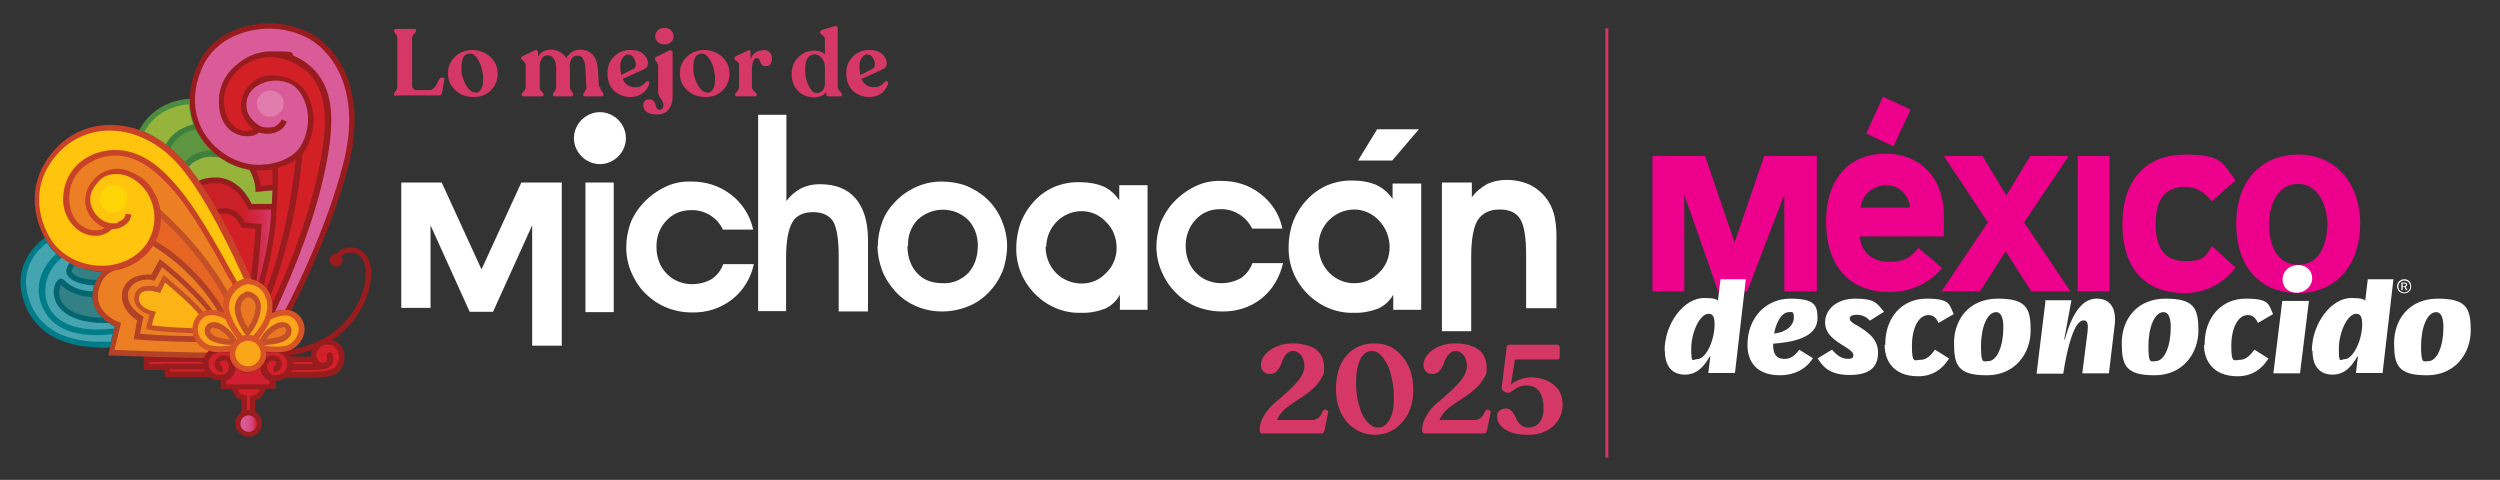 <?xml version="1.0" encoding="UTF-8"?>
<svg id="Capa_1" xmlns="http://www.w3.org/2000/svg" xmlns:xlink="http://www.w3.org/1999/xlink" version="1.1" viewBox="0 0 760.1 145.9">
  <rect x="0" y="0" width="760.1" height="145.9" fill="#333333" stroke="none"/>
  <!-- Generator: Adobe Illustrator 29.7.1, SVG Export Plug-In . SVG Version: 2.1.1 Build 8)  -->
  <defs>
    <style>
      .st0 {
        fill: #338085;
      }

      .st1 {
        fill: #4b8c40;
      }

      .st2 {
        fill: #981b1e;
      }

      .st3 {
        fill: #d2202b;
      }

      .st4 {
        fill: #03656f;
      }

      .st5 {
        fill: #d11f32;
      }

      .st6 {
        fill: #007b88;
      }

      .st7 {
        fill: #d32027;
      }

      .st8 {
        fill: #ec008c;
      }

      .st9 {
        fill: #c45027;
      }

      .st10 {
        fill: #ea7823;
      }

      .st11 {
        fill: #5e9541;
      }

      .st12 {
        fill: #3e7f3c;
      }

      .st13 {
        fill: #b24125;
      }

      .st14, .st15 {
        fill: #fff;
      }

      .st16 {
        fill: #44a4b0;
      }

      .st17 {
        fill: #d22029;
      }

      .st18 {
        fill: url(#Degradado_sin_nombre);
      }

      .st19 {
        fill: #ec7f23;
      }

      .st20 {
        fill: #d53866;
      }

      .st21 {
        fill: #96b33c;
      }

      .st22 {
        fill: url(#Degradado_sin_nombre_5);
      }

      .st23 {
        fill: url(#Degradado_sin_nombre_4);
      }

      .st24 {
        fill: url(#Degradado_sin_nombre_3);
      }

      .st25 {
        fill: url(#Degradado_sin_nombre_2);
      }

      .st26 {
        fill: #d75427;
      }

      .st27 {
        fill: #e66524;
      }

      .st28 {
        fill: #c84227;
      }

      .st29 {
        fill: #f9a619;
      }

      .st30 {
        fill: #fbb315;
      }

      .st31 {
        fill: #faa819;
      }

      .st32 {
        fill: #fde700;
        opacity: .5;
      }

      .st32, .st15 {
        isolation: isolate;
      }

      .st15 {
        opacity: .2;
      }
    </style>
    <linearGradient id="Degradado_sin_nombre" data-name="Degradado sin nombre" x1="1544" y1="1469.6" x2="1544.5" y2="1469.6" gradientTransform="translate(-21645 -19021.1) scale(14.1 13)" gradientUnits="userSpaceOnUse">
      <stop offset="0" stop-color="#ca2027"/>
      <stop offset="0" stop-color="#ca2027"/>
      <stop offset="0" stop-color="#ce2031"/>
      <stop offset=".2" stop-color="#d12d50"/>
      <stop offset=".3" stop-color="#d43d6b"/>
      <stop offset=".4" stop-color="#d64b80"/>
      <stop offset=".6" stop-color="#d8548d"/>
      <stop offset=".7" stop-color="#d85995"/>
      <stop offset="1" stop-color="#d95c98"/>
    </linearGradient>
    <linearGradient id="Degradado_sin_nombre_2" data-name="Degradado sin nombre 2" x1="1523.2" y1="1456.7" x2="1523.7" y2="1456.7" gradientTransform="translate(-18205.9 -17351.5) scale(12)" gradientUnits="userSpaceOnUse">
      <stop offset="0" stop-color="#d95c98"/>
      <stop offset=".3" stop-color="#d85995"/>
      <stop offset=".4" stop-color="#d8548d"/>
      <stop offset=".6" stop-color="#d64b80"/>
      <stop offset=".7" stop-color="#d43e6b"/>
      <stop offset=".8" stop-color="#d12d50"/>
      <stop offset=".9" stop-color="#ce2031"/>
      <stop offset="1" stop-color="#ca2027"/>
      <stop offset="1" stop-color="#ca2027"/>
    </linearGradient>
    <linearGradient id="Degradado_sin_nombre_3" data-name="Degradado sin nombre 3" x1="1646.9" y1="1563.4" x2="1647.4" y2="1563.3" gradientTransform="translate(-146087.1 -253351.2) scale(88.7 162.1)" gradientUnits="userSpaceOnUse">
      <stop offset="0" stop-color="#ca2027"/>
      <stop offset="0" stop-color="#ca2027"/>
      <stop offset="0" stop-color="#ce2031"/>
      <stop offset=".2" stop-color="#d12d50"/>
      <stop offset=".3" stop-color="#d43d6b"/>
      <stop offset=".4" stop-color="#d64b80"/>
      <stop offset=".6" stop-color="#d8548d"/>
      <stop offset=".7" stop-color="#d85995"/>
      <stop offset="1" stop-color="#d95c98"/>
    </linearGradient>
    <linearGradient id="Degradado_sin_nombre_4" data-name="Degradado sin nombre 4" x1="1625.7" y1="1548.9" x2="1626.3" y2="1548.9" gradientTransform="translate(-68692.3 -90599.4) scale(42.3 58.5)" gradientUnits="userSpaceOnUse">
      <stop offset="0" stop-color="#ca2027"/>
      <stop offset="0" stop-color="#ca2027"/>
      <stop offset="0" stop-color="#ce2031"/>
      <stop offset=".2" stop-color="#d12d50"/>
      <stop offset=".3" stop-color="#d43d6b"/>
      <stop offset=".4" stop-color="#d64b80"/>
      <stop offset=".6" stop-color="#d8548d"/>
      <stop offset=".7" stop-color="#d85995"/>
      <stop offset="1" stop-color="#d95c98"/>
    </linearGradient>
    <linearGradient id="Degradado_sin_nombre_5" data-name="Degradado sin nombre 5" x1="1652.2" y1="1556.8" x2="1652.1" y2="1556.1" gradientTransform="translate(-194138 -136538.4) scale(117.5 87.8)" gradientUnits="userSpaceOnUse">
      <stop offset="0" stop-color="#db4426"/>
      <stop offset="0" stop-color="#dc4726"/>
      <stop offset=".2" stop-color="#e87324"/>
      <stop offset=".5" stop-color="#f19520"/>
      <stop offset=".7" stop-color="#f6ae1a"/>
      <stop offset=".8" stop-color="#fabc13"/>
      <stop offset="1" stop-color="#ffc40d"/>
    </linearGradient>
  </defs>
  <g id="Capa_11" data-name="Capa_1">
    <rect class="st20" x="488.1" y="8.6" width=".9" height="130.5"/>
    <g>
      <g>
        <path class="st8" d="M542.5,88.6v-29.4l-11.3,29.4h-8.8l-10.3-29.4v29.4h-9.7v-41.2h16l9,26.3,9-26.3h16v41.2h-9.9,0Z"/>
        <path class="st8" d="M565.5,72.2c.5,4.5,3.7,7.4,8.8,7.4s6.6-1.5,9-4.2l7.2,6.1c-4.3,5-9.9,7.3-16.1,7.3-12,0-19.2-7.9-19.2-21.4s7.5-20.7,18-20.7,17.8,7.3,17.8,18.7v6.5h-25.6v.2h0ZM573.4,56.3c-3.9,0-7.2,2.9-7.7,6.8h15.1c-.5-3.2-2.7-6.8-7.5-6.8,0,0,0,0,0,0ZM575.7,44.5l-8.3-3.9,5.1-11.2,8.4,3.9-5.2,11.2h0Z"/>
        <path class="st8" d="M617.6,88.6l-7.8-12.2-7.8,12.2h-11.7l14.1-21-13.4-20.2h11.7l7.3,12,7.3-12h11.7l-13.6,20.2,14.1,21h-11.9Z"/>
        <path class="st8" d="M631.7,88.6v-41.2h9.7v41.2h-9.7Z"/>
        <path class="st8" d="M672.5,61.2c-2.5-3-5-4.4-8.1-4.4-6.1,0-9,3.8-9,11.3s2.9,11.3,9,11.3,6.4-1.9,8.1-4.6l7.2,6.5c-3.6,4.8-9,7.8-15.4,7.8-12.2,0-19-7.5-19-21s7.3-21.1,19-21.1,11.3,2.7,15.4,7.8l-7.2,6.4h0Z"/>
        <path class="st8" d="M698.8,89.1c-11.7,0-18.9-8-18.9-21.1s7.7-21,18.9-21,18.8,8.6,18.8,21-7.2,21.1-18.8,21.1ZM698.8,55.9c-6.2,0-8.9,6.1-8.9,12.3s2.3,12.3,8.9,12.3,8.8-6.7,8.8-12.3-2.7-12.2-8.8-12.3Z"/>
      </g>
      <g>
        <g>
          <path class="st14" d="M506.1,106.6c0-8.1,5.8-16,12-16s3.9,1.7,4,2.7l1-8.4h7.7l-3.3,28.5h-8.1l.6-5h-.2c-1.6,2.9-3.8,5.5-7.5,5.5s-6.1-2.3-6.1-7.2h0ZM521.3,98.6c0-2.2-.5-3.2-1.8-3.2-2.7,0-5.3,5.7-5.3,10.6s.5,3.2,1.8,3.2c2.7,0,5.3-5.7,5.3-10.6Z"/>
          <path class="st14" d="M547,106.3l4.2,2.6c-2.1,3.4-5.8,5.2-10,5.2-7,0-9.9-4-9.9-9.2,0-8.5,5.8-14.1,13-14.1s8.3,1.8,8.3,5.9c0,6.5-8.9,7.4-13.5,7.8v.4c0,2.7,1,4.2,3.2,4.2,2.1.2,3.6-1.2,4.7-2.7h0,0ZM539.4,101.4c4-.4,6-2.7,6-4.8s-.5-1.7-1.5-1.7c-2,0-3.8,2.7-4.5,6.5h0Z"/>
          <path class="st14" d="M552.6,109l4.4-2.7c1.6,2,3.3,2.8,4.8,2.8s1.7-.4,1.7-1.2-1.3-1.8-2.9-2.7c-2.5-1.6-5.7-3.5-5.7-7.2s3.3-7.2,9.1-7.2,6.6,1.2,8.8,4l-4.3,2.7c-1.2-1.4-2.7-1.8-4-1.8s-2.1.4-2.1,1.2,1.1,1.5,2.5,2.2c2.5,1.6,6.1,3.7,6.1,8.1s-2.5,6.8-8.6,6.8-8.1-2.4-9.8-5.1h0Z"/>
          <path class="st14" d="M573.2,104.6c0-8.1,5.1-13.8,12.5-13.8s6.9,1.8,8.3,4.7l-4.6,2.7c-.7-1.5-1.5-2.4-3.1-2.4-2.9,0-5,3.8-5,9.4s.9,4.2,2.7,4.2,3.3-1.6,4.3-3.1l4.3,2.7c-2,3.2-5,5.4-9.4,5.4-7.9,0-10.2-5.2-10.2-9.5h.2c0,0,0-.1,0-.1Z"/>
          <path class="st14" d="M594.1,104.3c0-7.2,4.6-13.5,13.3-13.5s10,2.9,10,9.7-4.6,13.6-13.3,13.6-10-2.9-10-9.8ZM609.1,99.5c0-3.1-.8-4.6-2.2-4.6-2.7,0-4.6,4.6-4.6,10.3s.8,4.6,2.2,4.6c2.7,0,4.6-4.6,4.6-10.3Z"/>
          <path class="st14" d="M621.7,91.3h8.1l-2.2,11.9h.2c2.9-10.6,6.8-12.4,9.7-12.4,4.4,0,6.1,3.3,5.4,8.4l-1.7,14.3h-8.1l1.6-12.6c.2-1.9.2-3.5-1.2-3.5-2.8,0-4.9,7.9-6.2,16.2h-8.1l2.7-22h0c0,0,0-.1,0-.1Z"/>
          <path class="st14" d="M645.1,104.3c0-7.2,4.6-13.5,13.3-13.5s10,2.9,10,9.7-4.6,13.6-13.3,13.6-10-2.9-10-9.8ZM660,99.5c0-3.1-.8-4.6-2.2-4.6-2.7,0-4.6,4.6-4.6,10.3s.8,4.6,2.2,4.6c2.7,0,4.6-4.6,4.6-10.3Z"/>
          <path class="st14" d="M670.3,104.6c0-8.1,5.1-13.8,12.5-13.8s6.9,1.8,8.3,4.7l-4.6,2.7c-.7-1.5-1.5-2.4-3.1-2.4-2.9,0-5,3.8-5,9.4s.9,4.2,2.7,4.2,3.3-1.6,4.3-3.1l4.3,2.7c-2,3.2-5,5.4-9.4,5.4-7.8,0-10.2-5.2-10.2-9.5h.2c0,0,0-.1,0-.1Z"/>
          <path class="st14" d="M699.3,113.5h-8.1l2.7-22h8.1l-2.7,22ZM694,85c0-2.7,2.2-4.4,4.7-4.4s4.3,1.6,4.3,4-2.2,4.4-4.7,4.4-4.3-1.6-4.3-4Z"/>
          <path class="st14" d="M702.9,106.6c0-8.1,5.8-16,12-16s3.9,1.7,4,2.7l1-8.4h7.8l-3.3,28.5h-8.1l.6-5h-.2c-1.6,2.9-3.8,5.5-7.5,5.5s-6.1-2.3-6.1-7.2h-.1ZM718.2,98.6c0-2.2-.5-3.2-1.8-3.2-2.7,0-5.3,5.7-5.3,10.6s.5,3.2,1.8,3.2c2.5,0,5.3-5.7,5.3-10.6Z"/>
          <path class="st14" d="M727.9,104.3c0-7.2,4.6-13.5,13.3-13.5s10,2.9,10,9.7-4.6,13.6-13.3,13.6-10-2.9-10-9.8ZM742.9,99.5c0-3.1-.8-4.6-2.2-4.6-2.7,0-4.6,4.6-4.6,10.3s.8,4.6,2.2,4.6c2.7,0,4.6-4.6,4.6-10.3Z"/>
        </g>
        <path class="st14" d="M733.1,87.1c0,1.2-.9,2.1-2.1,2.1s-2.2-.9-2.2-2.1.9-2.2,2.2-2.2,2.1.9,2.1,2.2ZM729.2,87.1c0,1,.8,1.8,1.8,1.8s1.8-.8,1.8-1.8-.8-1.8-1.8-1.8-1.8.8-1.8,1.8ZM731.9,86.5c0,.4-.3.6-.5.7l.6,1h-.5l-.5-1h-.5v1h-.4v-2.3h.9c.5,0,.9.2.9.7h0ZM730.5,86.1v.9h.5c.2,0,.5-.2.5-.4s-.2-.4-.5-.4h-.5Z"/>
      </g>
    </g>
    <g>
      <path class="st20" d="M120.4,29.2c-.4,0-.6-.2-.6-.5h0c0-.3.2-.6.5-1s.5-.8.5-1.3v-14.8c0-.5-.2-.9-.5-1.3-.4-.4-.5-.7-.5-.9h0c0-.4.2-.6.6-.6h5.4c.5,0,.7.1.7.5h0c0,.3-.2.6-.6,1-.4.4-.6.8-.6,1.3v14.2c0,.5,0,.8.3,1.1.2.3.5.5.9.5h4.1c.5,0,.9-.2,1.3-.6.4-.4.7-.8.9-1.3s.5-.9.7-1.3.6-.6.8-.6h.3c.4,0,.6.2.5.6l-.7,4c-.1.5-.4.8-.9.8h-13.2Z"/>
      <path class="st20" d="M144,29.5c-2.3,0-4.1-.7-5.6-2.1s-2.2-3.1-2.2-5.1.7-3.7,2.2-5.1c1.4-1.3,3.2-2,5.2-2s4,.7,5.5,2.1c1.5,1.4,2.2,3.1,2.2,5.1s-.7,3.7-2.1,5.1-3.1,2-5.2,2h0ZM144.5,28.2c.8,0,1.4-.4,1.8-1.1.4-.7.6-1.7.6-3.1s-.2-2.2-.5-3.4-.8-2.1-1.4-3-1.3-1.3-2.1-1.3c-1.8,0-2.6,1.4-2.6,4.2s.2,2.1.5,3.3c.3,1.1.8,2.1,1.5,3,.7.9,1.4,1.3,2.2,1.3h0Z"/>
      <path class="st20" d="M182.5,26.5c0,.5.2.9.5,1.3.3.4.5.7.5.9h0c0,.4-.2.6-.6.6h-4.9c-.4,0-.7-.2-.7-.5h0c0-.3.2-.6.5-1s.5-.8.5-1.3l-.3-5.2c0-1.6-.3-2.7-.7-3.4-.4-.7-1-1-1.8-1s-1.2.3-1.6.8-.6,1.3-.7,2.1c0,.4.1.8.1,1.4v5.3c0,.5.2.9.5,1.3.3.4.5.7.5.9h0c0,.4-.2.6-.6.6h-4.9c-.4,0-.7-.2-.7-.5h0c0-.3.2-.6.5-1s.5-.8.5-1.3v-5.6c0-1.3-.2-2.3-.7-3-.5-.7-1.1-1.1-1.8-1.1s-1.4.3-1.8.9-.7,1.4-.7,2.3v6.5c0,.5.2.9.6,1.3.4.4.6.7.6.9h0c0,.4-.2.6-.7.6h-5.3c-.4,0-.7-.2-.7-.5h0c0-.3.2-.6.6-1s.6-.8.6-1.3v-6.7c0-.4-.1-.7-.3-.9-.2-.2-.5-.5-.7-.6-.2-.2-.4-.4-.4-.6h0c0-.3.2-.5.6-.7l3.6-1.7c.3-.1.6-.2.7,0,.2.1.3.3.3.6v1.3c.9-1.4,2.2-2.1,3.9-2.1s3.8.9,4.7,2.6c.4-.8,1-1.4,1.7-1.9.8-.5,1.6-.7,2.6-.7,1.4,0,2.7.5,3.6,1.4,1,1,1.5,2.5,1.7,4.7l.3,5.1h0Z"/>
      <path class="st20" d="M196.5,24.9c.2-.2.4-.3.6-.2.2,0,.4.3.3.5-.1,1-.7,2-1.7,2.9-1.1.9-2.4,1.4-4.1,1.4s-3.7-.7-5-2c-1.3-1.3-1.9-3.1-1.9-5.3s.7-3.7,2-5,3-2,4.9-2,3.1.4,4,1.2,1.4,1.8,1.4,2.8-.4,1.5-1.3,1.9l-6.4,2.9c.8,1.7,2,2.5,3.8,2.5s1.4-.2,2-.5,1-.7,1.3-1.2h0ZM191.1,16.5c-.7,0-1.3.4-1.8,1.1s-.7,1.6-.7,2.7.1,1.8.3,2.5l3.7-1.9c.5-.2.7-.7.7-1.3s-.2-1.3-.6-2c-.4-.7-1-1-1.7-1h0Z"/>
      <path class="st20" d="M199.7,34.8c-1.2,0-2.2-.2-3-.7-.8-.5-1.1-1.2-1.1-2.1s.2-.9.5-1.3.8-.5,1.3-.5,1,.2,1.3.5.5.7.6,1.1c0,.4.2.8.4,1.1.2.3.5.5.9.5s.6-.1.8-.4.3-.6.3-.9c0-.7-.3-1.4-.8-2.1-.5-.8-.8-1.4-.8-1.9v-8c0-.5-.2-.9-.5-1.3s-.5-.7-.5-.9h0c0-.3.2-.5.6-.7l3.7-1.8c.4-.1.6-.2.8,0,.2.1.3.3.3.6v13.4c0,1.4-.3,2.5-.9,3.5-.9,1.3-2.2,1.9-3.8,1.9h0ZM204,12.8c-.5.5-1.2.7-2,.7s-1.5-.2-2-.7-.8-1.1-.8-1.8.3-1.3.8-1.8c.5-.5,1.2-.7,2-.7s1.5.2,2,.7c.5.5.8,1.1.8,1.8s-.3,1.4-.8,1.8Z"/>
      <path class="st20" d="M214.5,29.5c-2.3,0-4.1-.7-5.6-2.1s-2.2-3.1-2.2-5.1.7-3.7,2.2-5.1c1.4-1.3,3.2-2,5.2-2s4,.7,5.5,2.1c1.5,1.4,2.2,3.1,2.2,5.1s-.7,3.7-2.1,5.1-3.1,2-5.2,2h0ZM215,28.2c.8,0,1.4-.4,1.8-1.1.4-.7.6-1.7.6-3.1s-.2-2.2-.5-3.4-.8-2.1-1.4-3-1.3-1.3-2.1-1.3c-1.8,0-2.6,1.4-2.6,4.2s.2,2.1.5,3.3c.3,1.1.8,2.1,1.5,3,.7.9,1.4,1.3,2.2,1.3h0Z"/>
      <path class="st20" d="M232.1,15.2c.8,0,1.5.2,1.9.7.5.5.7,1.1.7,1.9,0,1.5-.6,2.3-1.8,2.3s-.9-.1-1.2-.4-.4-.5-.5-.8-.2-.6-.3-.8c-.2-.3-.4-.4-.8-.4-.5,0-.9.3-1.1.9s-.4,1.4-.4,2.2v5.7c0,.3.1.6.4.9s.5.5.7.7.4.4.4.6h0c0,.4-.2.6-.6.6h-5.3c-.4,0-.7-.2-.7-.5h0c0-.3.2-.6.6-1s.6-.8.6-1.3v-6.7c0-.5-.2-.9-.7-1.2-.4-.4-.7-.6-.7-.8h0c0-.4.2-.6.6-.8l3.4-1.6c.6-.3.9-.1.9.6v2.1c.6-1.9,1.9-2.8,3.9-2.8h0Z"/>
      <path class="st20" d="M254.8,26.5c0,.4.2.9.6,1.3s.6.7.6.9h0c0,.4-.2.6-.6.6h-3.5c-.4,0-.7-.2-.7-.6v-.6c-.9,1-2.2,1.5-3.8,1.5s-3.4-.6-4.7-1.9-2-3-2-5.2.7-3.8,2-5.1,2.9-2,4.8-2,2.4.4,3.3,1.1v-4.6c0-.4-.1-.7-.4-.9s-.5-.5-.7-.6c-.2-.2-.4-.4-.4-.5h0c0-.4.2-.6.6-.8l3.7-1.1c.7-.2,1.1,0,1.1.6v18.2h0ZM248.4,28.3c.6,0,1.2-.3,1.7-.8.5-.5.7-1.3.7-2.2v-5c0-.9-.3-1.8-.9-2.6-.6-.8-1.4-1.2-2.2-1.2s-1.6.4-2.1,1.1c-.5.7-.8,1.8-.8,3.1,0,1.1,0,2.2.3,3.3s.7,2.1,1.3,3,1.2,1.3,2,1.3h0Z"/>
      <path class="st20" d="M269.1,24.9c.2-.2.4-.3.6-.2.2,0,.4.3.3.5-.1,1-.7,2-1.7,2.9-1,.9-2.4,1.4-4.1,1.4s-3.7-.7-5-2c-1.3-1.3-1.9-3.1-1.9-5.3s.7-3.7,2-5,3-2,4.9-2,3.1.4,4,1.2,1.4,1.8,1.4,2.8-.4,1.5-1.3,1.9l-6.4,2.9c.8,1.7,2,2.5,3.8,2.5s1.4-.2,2-.5,1-.7,1.3-1.2h0ZM263.8,16.5c-.7,0-1.3.4-1.8,1.1s-.7,1.6-.7,2.7.1,1.8.3,2.5l3.7-1.9c.5-.2.7-.7.7-1.3s-.2-1.3-.6-2c-.4-.7-1-1-1.7-1h0Z"/>
    </g>
  </g>
  <g id="Modo_de_aislamiento">
    <g>
      <path class="st20" d="M403.1,124.7c.3,0,.4,0,.6.2.1.2.2.4.1.6l-1.1,5.4c-.2.6-.5.9-1,.9h-17.8c-.2,0-.4,0-.6-.2-.2-.2-.3-.4-.3-.6v-.4c0-1.5.5-2.9,1.4-4.4.9-1.4,2-2.8,3.4-3.9s2.6-2.3,4-3.5c1.3-1.2,2.4-2.4,3.4-3.7.9-1.3,1.4-2.5,1.4-3.8s-.4-2.5-1-3.3c-.7-.8-1.5-1.3-2.4-1.3s-1.6.4-2.2,1.1c-.6.7-1,1.5-1.3,2.4-.3.9-.7,1.7-1.3,2.4-.6.7-1.3,1.1-2.2,1.1s-1.5-.2-2-.7c-.5-.5-.8-1.1-.8-2,0-1.7.9-3.2,2.8-4.6,1.9-1.3,4.2-2,6.9-2s5.2.6,6.9,1.8,2.6,3.1,2.6,5.5-.2,2.1-.7,3c-.5,1-1.1,1.8-1.8,2.6-.8.8-1.6,1.5-2.5,2.2s-1.9,1.4-2.9,2-1.9,1.3-2.8,1.9-1.6,1.3-2.3,2.1-1.1,1.5-1.3,2.2h10.7c.6,0,1.1-.2,1.6-.5.5-.3.8-.7,1-1.1s.4-.8.6-1.1.5-.5.7-.5h.4,0Z"/>
      <path class="st20" d="M418.1,132.2c-3.4,0-6.2-1.3-8.5-3.8-2.2-2.5-3.4-5.9-3.4-10.1s1-7.6,3.1-10.1,5-3.8,8.6-3.8,6.2,1.3,8.4,3.9c2.2,2.6,3.4,6,3.4,10.1s-1.1,7.5-3.4,10c-2.2,2.5-5,3.8-8.3,3.8h0ZM419,130c1.4,0,2.6-.8,3.5-2.4s1.3-3.8,1.3-6.6-.3-4.6-.8-6.7c-.5-2.2-1.3-3.9-2.4-5.4-1-1.4-2.2-2.2-3.5-2.2s-2.7.8-3.5,2.5-1.3,4-1.3,7,.3,4.6.8,6.7,1.3,3.8,2.4,5.1c1,1.3,2.2,2,3.5,2h0Z"/>
      <path class="st20" d="M452.5,124.7c.3,0,.4,0,.6.2.1.2.2.4.1.6l-1.1,5.4c-.2.6-.5.9-1,.9h-17.8c-.2,0-.4,0-.6-.2-.2-.2-.3-.4-.3-.6v-.4c0-1.5.5-2.9,1.4-4.4s2-2.8,3.4-3.9,2.6-2.3,4-3.5c1.3-1.2,2.4-2.4,3.4-3.7.9-1.3,1.4-2.5,1.4-3.8s-.4-2.5-1-3.3c-.7-.8-1.5-1.3-2.4-1.3s-1.6.4-2.2,1.1-1,1.5-1.3,2.4c-.3.9-.7,1.7-1.3,2.4-.6.7-1.3,1.1-2.2,1.1s-1.5-.2-2-.7c-.5-.5-.8-1.1-.8-2,0-1.7.9-3.2,2.8-4.6,1.9-1.3,4.2-2,6.9-2s5.2.6,6.9,1.8,2.6,3.1,2.6,5.5-.2,2.1-.7,3c-.5,1-1.1,1.8-1.8,2.6-.8.8-1.6,1.5-2.5,2.2s-1.9,1.4-2.9,2-1.9,1.3-2.8,1.9-1.6,1.3-2.3,2.1-1.1,1.5-1.3,2.2h10.7c.6,0,1.1-.2,1.6-.5.5-.3.8-.7,1-1.1s.4-.8.6-1.1.5-.5.7-.5h.4,0Z"/>
      <path class="st20" d="M466,114.8c2.5,0,4.6.8,6.4,2.2s2.7,3.5,2.7,6-1,4.9-2.9,6.6c-1.9,1.7-4.4,2.6-7.5,2.6s-5.3-.5-7-1.6-2.5-2.3-2.5-3.8.3-1.6.8-2c.5-.4,1.2-.6,1.9-.6s1.3.3,1.8.9c.5.6.9,1.2,1.2,2s.8,1.4,1.4,2,1.4.9,2.4.9c1.3,0,2.5-.5,3.3-1.5.9-1,1.3-2.5,1.3-4.4s-.4-3.9-1.3-5.1c-.9-1.2-2.1-1.8-3.8-1.8s-3,.6-4.6,1.8c-.6.5-1.2.6-2,.2s-1.1-.8-1-1.5l1.5-12.2c0-.5.4-.7.9-.7h14.4c.5,0,.8.3.8.8v2.9c0,.6-.3.8-.8.8h-12.8l-1.2,7.6c1.8-1.4,4-2.2,6.6-2.2h0Z"/>
    </g>
    <g>
      <path id="Trazado_12844" class="st14" d="M190.3,42c0,4.3-3.6,7.9-7.9,7.9s-7.9-3.6-7.9-7.9,3.6-7.9,7.9-7.9,7.9,3.6,7.9,7.9h0Z"/>
      <path id="Trazado_12845" class="st14" d="M239.1,35v26.1c1.2-1.6,2.7-2.9,4.4-3.8,1.8-.9,3.7-1.3,5.7-1.3,4.8,0,8.4,1.4,10.9,4.3s3.8,7.1,3.8,12.6v21.8h-8.9v-16.8c0-5.2-.6-8.7-1.7-10.6-1.2-1.8-3.2-2.8-6.1-2.8s-5.1,1-6.3,3.1-1.9,5.6-1.9,10.8v16.2h-8.5v-59.7h8.6,0Z"/>
      <path id="Trazado_12846" class="st14" d="M131,93.6h-9v-38.1h12.3l12.1,26.4,12.1-26.4h12.3v49.6h-9v-36.6l-11.9,26.3h-7.1l-11.9-26.3v25h0,0Z"/>
      <rect id="Rectángulo_148" class="st14" x="178" y="55.5" width="8.6" height="39.4"/>
      <path id="Trazado_12847" class="st14" d="M219.8,69.8c-1.8-3.8-5.7-6.1-9.8-5.9-2.9,0-5.5,1.1-7.4,3.2-2.1,2.2-3.1,5.1-3,8.1,0,3,1,5.9,3.1,8,2,2.1,4.8,3.2,7.7,3.2,2.1,0,4.1-.5,5.9-1.5,1.7-1.1,2.9-2.7,3.6-4.6h9.3c-.9,4.3-3.3,8.2-6.7,10.8-3.5,2.7-7.7,4-12.1,3.9-2.7,0-5.3-.5-7.8-1.5-2.4-1-4.6-2.5-6.5-4.4-1.8-1.8-3.2-4-4.2-6.4-1-2.4-1.5-4.9-1.5-7.5s.5-5.1,1.3-7.4c.9-2.3,2.3-4.4,4-6.2,1.9-2,4.1-3.6,6.6-4.8s5.2-1.7,8-1.6c4.4,0,8.5,1.3,12,4,3.4,2.6,5.8,6.4,6.7,10.6h-9.3c0,0,0,.1,0,.1Z"/>
      <path id="Trazado_12848" class="st14" d="M266.9,74.8c0-2.6.5-5.1,1.4-7.5s2.4-4.5,4.2-6.3,4-3.3,6.4-4.3c2.3-1,4.8-1.5,7.4-1.5s5.1.4,7.5,1.3c2.4,1,4.5,2.3,6.3,4,1.9,1.8,3.5,4.1,4.5,6.6,1,2.4,1.6,5,1.6,7.6s-.5,5.4-1.4,7.8c-1,2.4-2.4,4.6-4.2,6.4-1.8,1.9-4,3.4-6.4,4.3-2.5,1-5.1,1.5-7.8,1.5-5.3,0-10.5-2.1-14.1-6-1.7-1.9-3.2-4.1-4.1-6.5-.9-2.4-1.4-4.9-1.4-7.4h0ZM275.9,74.7c0,3.5,1,6.2,2.9,8.3,1.9,2.1,4.5,3.1,7.8,3.1,2.9.2,5.7-1,7.8-3.1,1.9-2.1,2.9-4.9,2.9-8.4,0-2.9-1-5.7-3-7.8-4.3-4.1-11-4-15.3,0-2,2.1-3.1,5-2.9,7.9h0Z"/>
      <path id="Trazado_12849" class="st14" d="M340.5,94.3v-4.7c-1,1.8-2.5,3.3-4.4,4.2-2.3.9-4.8,1.4-7.4,1.3-5.3.2-10.4-2-14.1-5.8-3.7-3.8-5.8-8.9-5.6-14.2,0-2.6.5-5.1,1.4-7.6,1-2.4,2.3-4.5,4-6.3,1.7-1.9,3.9-3.4,6.2-4.4,2.5-1,5.1-1.5,7.8-1.4,2.5,0,4.9.4,7.1,1.3,2,.9,3.6,2.4,4.8,4.2v-4.6h8.6v37.9h-8.5c0,0,0,0,0,0ZM317.9,75c0,3,1.1,5.9,3.2,8,2.1,2.1,4.8,3.2,7.8,3.2s5.5-1.2,7.4-3.2c2.1-2,3.2-4.8,3.2-7.6,0-3-1.1-5.9-3.2-7.9-1.9-2.1-4.6-3.3-7.4-3.3-5.9,0-10.7,4.8-10.8,10.8,0,0,0,0,0,0h0Z"/>
      <path id="Trazado_12850" class="st14" d="M380.7,69.5c-1.8-3.7-5.7-6.1-9.8-5.9-2.9,0-5.5,1.1-7.4,3.2-2,2.2-3.1,5.1-3,8.1,0,2.9,1,5.9,3.1,8,2,2.1,4.8,3.2,7.7,3.2,2.1,0,4.1-.5,5.9-1.5,1.7-1.1,2.9-2.7,3.6-4.6h9.3c-1,4.3-3.2,8.1-6.6,10.8-3.4,2.7-7.7,4-12,3.9-2.6,0-5.3-.5-7.8-1.5-2.5-1-4.6-2.5-6.4-4.4-1.8-1.8-3.2-4-4.2-6.4-1-2.4-1.5-4.9-1.5-7.4s.5-5.1,1.3-7.4c1-2.3,2.3-4.4,4-6.2,1.9-2,4.1-3.6,6.6-4.8s5.2-1.7,7.9-1.6c4.4,0,8.5,1.3,11.9,4,3.4,2.6,5.8,6.4,6.6,10.5h-9.3s0,0,0,0Z"/>
      <path id="Trazado_12851" class="st14" d="M412.9,48.8l5.8-9.5h12.7l-8.1,9.5s-10.3,0-10.3,0Z"/>
      <path id="Trazado_12852" class="st14" d="M423.6,94.3v-4.7c-1,1.8-2.6,3.3-4.5,4.2-2.4.9-4.9,1.4-7.4,1.3-5.3.2-10.5-2-14.2-5.8-3.8-3.8-5.9-9-5.7-14.4,0-2.6.5-5.2,1.4-7.7,1-2.4,2.3-4.5,4.1-6.4,1.7-1.9,4-3.5,6.3-4.5,2.5-1,5.1-1.5,7.8-1.4,2.5,0,4.9.4,7.2,1.4,2,1,3.6,2.4,4.8,4.2v-4.7h8.7v38.4h-8.6ZM400.9,74.8c0,3,1.1,5.9,3.2,8.1,2.1,2.1,4.9,3.3,7.8,3.2,2.9,0,5.5-1.2,7.4-3.2,2.1-2,3.2-4.8,3.2-7.7,0-3-1.1-5.9-3.2-8.1-1.9-2.1-4.7-3.4-7.5-3.4-6,0-10.9,4.9-10.9,10.9,0,0,0,.2,0,.2Z"/>
      <path id="Trazado_12853" class="st14" d="M447.5,55.5v4.5c1.2-1.7,2.8-3,4.6-4,1.8-.9,3.9-1.3,5.9-1.3,2.6,0,5.1.5,7.4,1.6,2.1,1.1,4,2.8,5.3,4.8,1,1.5,1.6,3.2,2,4.9.5,2.6.6,5.3.5,8v19.7h-9.2v-16.3c0-5.3-.6-8.9-1.8-10.8-1.2-2-3.3-2.9-6.3-2.9s-5.2,1.1-6.6,3.2c-1.3,2.1-2,5.9-2,11.2v22.6h-8.9v-45.2h9Z"/>
    </g>
    <g id="Grupo_18968">
      <g id="Grupo_18933">
        <path id="Trazado_12854" class="st16" d="M35.4,100.6l.4-1.9s-7.8-2.6-7-9.9c.5-4.4,5-7.3,5-7.3,0,0-8.1.4-15.2-4.3-3.9,2.8-6.1,7.4-5.8,12.3.4,6.7,6.6,13.2,22.5,11.1h0Z"/>
        <path id="Trazado_12855" class="st6" d="M29.6,101.8h0c-12.4,0-17.2-6.4-17.5-12.4-.4-5.2,2-10.1,6.2-13.1l.4-.3.4.3c5.8,3.9,12.3,4.2,14.2,4.2h.4l3-.2-2.5,1.7s-4.2,2.8-4.6,6.7c-.7,6.6,6.1,9,6.4,9l.7.3-.8,3.2h-.5c-2,.3-3.9.5-5.9.5h0ZM18.8,78.2c-3.4,2.7-5.3,6.9-5,11.2.4,6.7,6.3,10.8,15.8,10.8h0c1.7,0,3.4-.1,5.1-.3l.2-.6c-2-.9-7.6-4.1-6.8-10.5.3-2.8,2.1-5.1,3.5-6.4-4.5-.3-9-1.7-12.9-4.1h0Z"/>
      </g>
      <g id="Grupo_18934">
        <path id="Trazado_12856" class="st16" d="M14.6,72.6s-9.6,6-7.1,16.8c4.4,18.7,27,15.1,27,15.1l.9-3.9s-17,3.6-21.6-7.7c-3.9-9.4,5-15.8,5-15.8,0,0-1.5-.2-4.2-4.5h0Z"/>
        <path id="Trazado_12857" class="st6" d="M30.2,105.6c-7.3,0-20.2-2.1-23.5-16-2.7-11.3,7.3-17.7,7.4-17.7l.7-.4.4.7c2.3,3.7,3.7,4.2,3.7,4.2l2,.4-1.7,1.2c-.3.2-8.3,6.1-4.7,14.7,2.6,6.3,9.6,7.7,14.9,7.7s3.9-.2,5.8-.5l1.3-.3-1.3,5.8h-.5c-1.4.3-2.9.4-4.4.4h0ZM14.3,73.8c-2.1,1.5-8,6.8-6,15.4,3,12.8,15,14.7,21.8,14.7s2.4,0,3.6-.2l.5-2.1c-1.6.2-3.2.3-4.9.3-5.9,0-13.5-1.5-16.5-8.8-3.3-7.9,2-13.9,4.3-15.9-1.2-1-2.1-2.2-3-3.5h0Z"/>
      </g>
      <g id="Grupo_18935">
        <path id="Trazado_12858" class="st0" d="M33.2,97.3s-9.8.9-14.3-4.1c-2.9-3.1-1.6-7.3-.4-7.7.2-.7,2.4,3.9,10.4,3.9,0,0-.3,4.3,4.3,7.9h0Z"/>
        <path id="Trazado_12859" class="st4" d="M31.4,98.2c-3.4,0-9.6-.6-13.1-4.4-1.7-1.9-2.4-4.4-1.7-6.8.2-.9.7-1.7,1.4-2.1.2-.2.4-.2.6-.2.4,0,.6.3,1.1.6,1,1,3.5,3.3,9.2,3.3h.9v.9c0,.2-.2,3.9,3.9,7.2l1.7,1.3-2.1.2s-.7,0-1.8,0h0ZM18.6,86.6c-.3.4-.4.8-.5,1.3-.3,1.8.2,3.6,1.4,4.9,3,3.3,8.9,3.8,11.5,3.8-1.6-1.7-2.7-3.9-3-6.3-5.6-.2-8.4-2.6-9.5-3.7h0Z"/>
      </g>
      <g id="Grupo_18936">
        <path id="Trazado_12860" class="st0" d="M29.8,85.9s-7.3.2-8.9-3.1c-.3-1.8,1.6-3.1,1.6-3.1,0,0,5.3,2.9,11.3,1.8,0,0-2.9,2.3-4.1,4.5h0Z"/>
        <path id="Trazado_12861" class="st4" d="M29.5,86.8c-1.8,0-7.7-.3-9.3-3.6h0v-.2c-.4-2.3,1.9-3.9,2-3.9l.4-.3.4.3c2.5,1.2,5.2,1.9,7.9,1.9.9,0,1.9-.1,2.8-.3l.7,1.5s-2.8,2.2-3.9,4.2l-.2.4h-.5c0,0-.2,0-.4,0h0ZM21.8,82.6c1,1.8,4.6,2.5,7.6,2.5.6-.9,1.3-1.8,2.1-2.5h-.5c-2.9,0-5.6-.7-8.2-1.9-.6.4-1,1.2-1,1.9h0Z"/>
      </g>
      <g id="Grupo_18937">
        <path id="Trazado_12862" class="st21" d="M55.9,50.8s4.4-5.6,11.3-3.8c2.7,2,5.9,3.3,9.3,3.8,0,0,1.9,3.8,2,6.6l5.2-.5s-.2,4.5-.4,6.2l-7.4-.2s-2.1-6.5-8.8-7.9c-3.8-.8-7.2,1.2-7.2,1.2,0,0-3.6-4.9-4.1-5.3h0Z"/>
        <path id="Trazado_12863" class="st1" d="M84.1,64l-8.8-.2-.2-.5s-2-6-8.2-7.3c-.6-.1-1.2-.2-1.7-.2-1.7,0-3.4.4-4.9,1.3l-.7.4-.4-.6c-1.7-2.3-3.6-4.9-4-5.2l-.6-.5.5-.6c.2-.2,3.5-4.4,9.2-4.4s2,.1,2.9.4h.2s.2.2.2.2c2.6,1.9,5.6,3.2,8.9,3.5h.4s.2.4.2.4c.9,1.9,1.6,3.9,2,6.1l5.4-.5v1c0,.2-.2,4.5-.4,6.3v.7c0,0,0,0,0,0ZM76.6,62.1l6,.2c.1-1.3.2-3.3.3-4.4l-5.2.5v-.9c0-2.1-1.3-4.9-1.7-5.8-3.3-.5-6.4-1.8-9.1-3.8-.8-.2-1.6-.3-2.4-.3-3.8,0-6.4,2.2-7.5,3.3.9,1.1,2.3,3.1,3.2,4.3,1.6-.8,3.3-1.2,5-1.2s1.4,0,2.1.2c6,1.2,8.5,6.1,9.2,7.8h0Z"/>
      </g>
      <g id="Grupo_18938">
        <path id="Trazado_12864" class="st18" d="M76.1,50.8s2.1,2.2,2.4,6.7l5.2-.5s0-4.4,0-6.6c0,0-4.2,1.2-7.6.4h0Z"/>
        <path id="Trazado_12865" class="st2" d="M77.7,58.3v-.9c-.4-4.1-2.2-6.2-2.2-6.2l-1.9-2,2.7.7c.8.2,1.7.3,2.5.3,1.6,0,3.2-.2,4.7-.7l1-.3v1c.2,2.2.1,6.5.1,6.7v.8l-6.8.6h0ZM77.8,51.8c.8,1.5,1.3,3.1,1.4,4.7l3.7-.3v-4.8c-1.4.3-2.7.4-4.2.4-.3,0-.7,0-.9,0h0Z"/>
      </g>
      <g id="Grupo_18939">
        <path id="Trazado_12866" class="st21" d="M42.8,40.7s3.3-9.2,15.5-9.8c0,0,0,4.6,2,8.1-4.2-.2-8,2.2-9.5,6.2,0,0-4.6-3.8-7.9-4.5h0Z"/>
        <path id="Trazado_12867" class="st1" d="M51.2,46.6l-.9-.7s-4.5-3.7-7.7-4.4l-.9-.2.3-.9c0-.1,3.6-9.8,16.2-10.4h.9s0,.8,0,.8c0,0,0,4.4,1.9,7.8l.8,1.4-1.6-.2h-.4c-3.7,0-7,2.2-8.2,5.6l-.4,1.1h0ZM43.9,40.1c2.5.8,5.2,2.8,6.5,3.8,1.7-3.3,4.9-5.4,8.5-5.7-.8-2.1-1.3-4.2-1.5-6.5-8.8.8-12.4,6.2-13.5,8.4h0Z"/>
      </g>
      <g id="Grupo_18940">
        <path id="Trazado_12868" class="st11" d="M56.1,50.8s3.2-5.6,11.1-3.8c-3.1-2.2-5.6-5.2-7.2-8.7,0,0-6.4.7-9.2,6.8,0,0,1.6,1.3,5.3,5.6h0Z"/>
        <path id="Trazado_12869" class="st12" d="M56.2,52.3l-.8-.9c-3.6-4.2-5.2-5.5-5.2-5.5l-.5-.4.3-.6c3-6.5,9.6-7.3,9.9-7.3h.6s.3.5.3.5c1.5,3.3,3.9,6.2,6.9,8.3l-.7,1.5c-.9-.2-1.9-.3-2.8-.3-2.9-.1-5.7,1.3-7.3,3.7l-.6.9h0ZM51.8,45c.7.6,2,2,4.2,4.4,2-2.3,5-3.7,8.1-3.6h.3c-2-1.9-3.7-4.1-4.9-6.5-3.3.7-6.1,2.7-7.7,5.7h0Z"/>
      </g>
      <g id="Grupo_18941">
        <path id="Trazado_12870" class="st7" d="M71.4,117.6c0,1.7,1.3,3.2,2.9,3.4v4.7h2.6v-4.6s3.2-.7,3-3.5c0,0-8.5,0-8.5,0Z"/>
        <path id="Trazado_12871" class="st2" d="M73.4,126.5v-4.9c-1.8-.6-2.9-2.2-2.9-4.1v-.8h10.1v.8c.3,2.4-1.5,3.7-3,4.2v4.8h-4.3ZM72.3,118.4c.3.9,1.2,1.7,2.1,1.8h.7v4.7h.9v-4.4l.7-.2c.1,0,1.9-.4,2.3-1.9h-6.6c0,0,0,0,0,0Z"/>
      </g>
      <g id="Grupo_18942">
        <path id="Trazado_12872" class="st17" d="M44.5,109.1v2.5h18.1c-.3-.8-.4-1.6-.3-2.4,0,0-17.8,0-17.8,0Z"/>
        <path id="Trazado_12873" class="st2" d="M43.7,112.4v-4.1h19.6c0,0-.1,1-.1,1,0,.7,0,1.4.3,2l.5,1.2h-20.3ZM45.4,109.9v.8h16.2c0-.2,0-.5-.1-.7h-16.1c0,0,0,0,0,0Z"/>
      </g>
      <g id="Grupo_18943">
        <path id="Trazado_12874" class="st17" d="M50.8,111.5v2.3h13.8s-1.6-.9-1.9-2.3c0,0-12,0-12,0Z"/>
        <path id="Trazado_12875" class="st2" d="M50.1,114.7l-.2-4.1h13.5c0,0,.1.7.1.7.2.8,1.1,1.5,1.5,1.8l2.8,1.6h-17.7ZM51.7,112.3v.7h10.8c-.2-.2-.3-.4-.3-.7,0,0-10.5,0-10.4,0Z"/>
      </g>
      <g id="Grupo_18944">
        <path id="Trazado_12876" class="st17" d="M88,111.5c.2-.7.2-1.5,0-2.2h7.6c.3,1,1,1.8,1.9,2.2h-9.6Z"/>
        <path id="Trazado_12877" class="st2" d="M86.9,112.3l.2-1c.1-.6.2-1.2,0-1.8l-.3-1.1h9.4l.2.7c.2.7.8,1.3,1.4,1.7l-.4,1.6h-10.6c0,0,0,0,0,0ZM89,110.1v.6h6.4c-.1-.2-.2-.3-.3-.6h-6.1Z"/>
      </g>
      <g id="Grupo_18945">
        <path id="Trazado_12878" class="st17" d="M86.7,113.9c6,0,13.5.9,15.8-1.7,2.1-2.2,1.6-6.8-1-7.8-2.1-.8-4.3-.5-5.7,2-1,1.7-.3,4.5,1.7,4.8,2.1.3,3.4-1.6,2.7-3.2-.4-.1,2.3,3.5-4.9,3.5h-7.3c-.2.9-.6,1.8-1.3,2.4h0Z"/>
        <path id="Trazado_12879" class="st2" d="M94.3,114.9c-1.3,0-2.6,0-3.8,0-1.2,0-2.5,0-3.7,0h-2l1.4-1.4c.5-.6.9-1.2,1-2v-.7h8.1c-.1-.2-.2-.3-.3-.6-.6-1.3-.6-2.9.2-4.2,1.4-2.2,3.2-2.7,4.5-2.7s1.5.2,2.2.4c1.4.6,2.4,1.9,2.7,3.3.5,2,0,4.2-1.3,5.8-1.7,1.8-5.3,2.1-8.9,2.1h0ZM88.3,113.1c.7,0,1.5,0,2.2,0,1.3,0,2.6,0,3.8,0,2.9,0,6.4-.2,7.7-1.6,1-1.2,1.3-2.7.9-4.2-.2-.9-.8-1.8-1.7-2.2-.6-.2-1.1-.3-1.7-.3-1.3,0-2.2.6-3,1.9-.4.8-.4,1.8,0,2.6.2.5.7.9,1.2,1,.2,0,.3,0,.4,0,.4-.1.8-.2,1-.4.2-.2.3-.4.4-.7,0-.2,0-.5-.1-.7-.2-.3-.1-.7.1-1l.3-.3h.6l.5.2.2.4c.3.6.3,1.2.2,1.8h0c0,.7-.4,1.4-1,1.8h0c-.6.5-1.2.8-1.9.8h0c-1,.2-2,.3-3,.3h-6.7c0,.3-.2.5-.3.8h0Z"/>
      </g>
      <path id="Trazado_12880" class="st2" d="M104.2,79.1c0,1.1-.9,2-2,2s-2-.9-2-2,.9-2,2-2h0c1.1,0,2,.9,2,2h0Z"/>
      <g id="Grupo_18946">
        <path id="Trazado_12881" class="st27" d="M47.8,64c.6,3.3,0,6.7-1.8,9.5,9.8,5.2,18.3,15.8,21.7,21.8l1.3.7s-.4-3.6,0-5.9c-5.5-9.8-12.7-18.7-21.2-26.1h0Z"/>
        <path id="Trazado_12882" class="st9" d="M70.1,97.6l-2.9-1.5v-.2c-3.3-5.8-11.7-16.3-21.5-21.5l-.8-.4.4-.8c1.6-2.7,2.2-5.8,1.7-8.9l-.6-2.5,2,1.7c8.6,7.4,15.9,16.4,21.5,26.4v.3c.1,0,0,.3,0,.3-.4,2.2,0,5.6,0,5.6l.2,1.5h0ZM47.2,73.3c9.4,5.3,17.4,15.1,20.9,21-.1-1.3,0-2.6.1-3.9-5.1-9.1-11.6-17.3-19.3-24.2,0,2.5-.5,4.9-1.7,7.2h0Z"/>
      </g>
      <g id="Grupo_18947">
        <path id="Trazado_12883" class="st5" d="M67.9,115.2v2.5h14.9v-2.6c0,0-3.4-.8-2.8-4.4l-.4-.4s-4.1,5-8.9-.2l-.2.4c0,0,.7,3.6-2.7,4.6h0Z"/>
        <path id="Trazado_12884" class="st2" d="M67.1,118.5v-4l.6-.2c2.6-.8,2.2-3.4,2.1-3.7v-.3c0,0,.8-1.9.8-1.9l.9.9c1.3,1.4,2.6,2.1,3.9,2.1h0c2.1,0,3.7-1.9,3.7-1.9l.6-.7,1.4,1.3v.4c-.4,1.5.5,3.1,2.1,3.4h0l.7.2v4.1c-.1,0-16.7.1-16.7.1h0ZM68.8,115.8v1.1h13.2v-1.2c-1.7-.6-2.8-2.1-2.9-3.8-1.1.9-2.4,1.3-3.8,1.4h0c-1.4,0-2.7-.6-3.8-1.4,0,1.8-1.1,3.2-2.7,3.9h0Z"/>
      </g>
      <g id="Grupo_18948">
        <path id="Trazado_12885" class="st25" d="M78.8,128.7c0,1.8-1.5,3.3-3.3,3.3s-3.3-1.5-3.3-3.3,1.5-3.3,3.3-3.3,3.3,1.5,3.3,3.3Z"/>
        <path id="Trazado_12886" class="st2" d="M75.6,132.8h0c-2.3,0-4.1-1.9-4.1-4.1s1.9-4.1,4.1-4.1,4.1,1.9,4.1,4.1c0,2.3-1.8,4.1-4.1,4.1ZM75.6,126.3c-1.4,0-2.5,1.1-2.5,2.5s1.1,2.5,2.5,2.5v.8-.8c1.4,0,2.5-1.1,2.5-2.5s-1.2-2.5-2.5-2.5h0Z"/>
      </g>
      <path id="Trazado_12887" class="st2" d="M87.1,108.1v-1.7s10.2-.7,17.1-7.8c7.2-7.3,8.4-17.2,5.7-20.3-1.2-1.4-3.1-1.8-4.8-1.2-.9.3-1.4.9-1.4,1.3h-1.7c0-1.2.9-2.2,2.5-2.8,2.3-.9,5-.2,6.6,1.7,3.6,4.1,1.8,14.9-5.8,22.6-7.4,7.6-17.9,8.2-18.3,8.3h0Z"/>
      <path id="Trazado_12888" class="st15" d="M85,37.5c0,3.1-2.5,5.5-5.5,5.5s-5.5-2.5-5.5-5.5,2.5-5.5,5.5-5.5c3,0,5.5,2.5,5.5,5.5h0Z"/>
      <g id="Grupo_18949">
        <path id="Trazado_12889" class="st19" d="M63.4,108.1s-12.8-.2-29.5-.8l2-8.5s-8.8-3.2-6.5-11.1c1.5-5.4,5-6.2,7.2-6.6s8-3.6,9.6-7.4c9,5.3,16.5,12.8,21.7,21.8,0,0-7.2-.6-8.4,3.2-1.3,3.8,2.6,7.4,6.4,7.6-.9.5-1.7,1.2-2.4,1.9h0Z"/>
        <path id="Trazado_12890" class="st13" d="M63.8,108.9h-.4c-.1,0-13-.2-29.5-.8h-1c0,0,2-8.9,2-8.9-2.1-1-8.4-4.7-6.4-11.8,1.7-5.9,5.8-6.8,7.8-7.2,2.1-.4,7.7-3.5,9-6.9l.3-.9.8.4c.5.3,13.6,7.3,22,22.2l.8,1.4h-1.6c0-.1-.4-.2-1-.2-1.7,0-5.8.3-6.5,2.6-.4,1.3-.2,2.6.7,3.7,1.2,1.7,3,2.7,5,2.8h2.7c0,.1-2.3,1.5-2.3,1.5-.8.5-1.5,1-2.2,1.7l-.3.4h0ZM34.9,106.4c14.5.6,25.9.8,28.1.8.2-.2.4-.4.7-.6-1.8-.6-3.2-1.7-4.3-3.1-1.1-1.5-1.4-3.4-.9-5.2,1-3.2,5.1-3.7,7.7-3.8-5-8.1-11.8-14.8-19.8-19.8-2.1,3.7-7.7,6.6-9.8,7.1-1.9.4-5.1,1-6.5,6-2,7.1,5.7,10,6,10.1l.7.3s-2,8.2-2,8.2Z"/>
      </g>
      <g id="Grupo_18950">
        <path id="Trazado_12891" class="st19" d="M60.2,103.1s-11.1-.1-18.5-.8c.2-1.7,1.1-5.4,1.1-5.4,0,0-5.8-3.2-4.6-8.2.9-4.1,6-4.9,8.3-4.2l2.5-4.4s9,6.8,15.3,14.9c0,0-4.3.7-5,4.4-.2,1.3.1,2.6.9,3.7h0Z"/>
        <path id="Trazado_12892" class="st13" d="M61.8,104h-1.7c-.1,0-11.2-.1-18.5-.8h-.9c0,0,.1-.9.1-.9.2-1.3.7-3.8.9-4.9-1.5-1-5.5-4.1-4.5-8.8.8-3.5,4.3-5.1,7.3-5.1s.9,0,1.4.1l2.7-4.8.8.6c.1,0,9.2,7,15.4,15.1l.9,1.2-1.4.2c-.2,0-3.7.6-4.3,3.7-.1,1.1.2,2.2.8,3.1l1,1.4h0ZM42.7,101.5c5.6.5,13.1.7,16.2.7-.4-.9-.5-2-.4-3.1.6-2.9,2.9-4.2,4.4-4.7-5-6.1-11.4-11.4-13.6-13.2l-2.3,4.2-.7-.2c-.5-.2-1-.2-1.5-.2-1.8,0-5,.8-5.8,3.8-1,4.3,4.2,7.2,4.2,7.2l.5.3-.2.6c0,0-.6,2.7-.9,4.5h0Z"/>
      </g>
      <g id="Grupo_18951">
        <path id="Trazado_12893" class="st24" d="M87.1,95.2s12.3-22.8,18-45.4c5.6-21.9-3.1-34.2-10.6-38.6-10.2-6.1-28-3.9-33.8,8.8-8.3,18.2,6.3,31.2,18,31,11-.2,18.3-7.5,15.4-19.5-2.8-11.2-19.5-9.3-20-.4-.6,9.1,9.8,11.2,12.3,5.5-1.5,3.5-5,3.3-7.8,2.6-2.2,2.7-11.9,1.7-11.2-9.5.7-10.4,11.7-14,18.5-12.8,9.8,1.8,14.6,10.6,13.5,24.1-1.8,21.5-14,48.8-17.7,55.6,0,0,2.7-1.7,5.5-1.3h0Z"/>
        <path id="Trazado_12894" class="st2" d="M79.3,99l1.5-2.8c3-5.7,15.7-33.5,17.6-55.3,1.2-13.2-3.4-21.5-12.8-23.2-.9-.2-1.7-.2-2.6-.2-5.7,0-14.3,3.2-14.9,12.2-.2,3.3.6,6,2.2,7.8,1.3,1.3,3,2.1,4.8,2.1s1.2-.1,1.8-.3c-2.1-1.4-4-4.2-3.7-8.3.3-5.3,5.7-8.1,10.6-8.1s9.6,2.2,11.2,8.4c1.4,5.7.7,10.7-2.2,14.4-2.9,3.8-7.9,6-13.9,6.1h-.3c-6.7,0-13.8-4-17.6-10.1-4.1-6.3-4.4-14.2-.8-22.1,4.1-9.2,13.9-12.5,21.7-12.5,4.6,0,9.1,1.1,13.2,3.4,8.8,5.3,16.3,18.5,10.9,39.6-5.7,22.4-18,45.4-18.1,45.6l-.3.5h-.6c-.2-.1-.4-.1-.7-.1-1.5,0-2.9.5-4.3,1.3l-2.7,1.7h0ZM83.1,15.8c1,0,1.9,0,2.9.3,10.2,1.9,15.3,11,14.1,25-1.7,20-12.4,45-16.6,53.7,1-.4,2.1-.6,3.2-.5,1.8-3.4,12.5-24.3,17.7-44.7,5.2-20.2-1.9-32.7-10.2-37.7-3.8-2.1-8-3.2-12.3-3.2-7.3,0-16.4,3.1-20.3,11.6-3.3,7.3-3.1,14.6.7,20.5,3.6,5.6,10.1,9.3,16.2,9.3h.3c5.5-.1,10-2,12.6-5.5,2.6-3.3,3.2-7.8,1.9-13-1.3-5.2-5.8-7.1-9.5-7.1s-8.6,2.3-8.9,6.6c-.2,3.5,1.3,6.2,4.1,7.3,1.4.4,2.8.5,4.2.2,1.1-.4,2-1.3,2.5-2.3l1.5.7c-.6,1.6-1.9,2.8-3.5,3.3-1.6.5-3.3.5-4.9,0-1,.8-2.3,1.2-3.6,1.1-2.3,0-4.5-.9-6-2.6-1.4-1.5-2.9-4.2-2.6-9,.6-9,8.8-13.7,16.6-13.7h0Z"/>
      </g>
      <g id="Grupo_18952">
        <path id="Trazado_12895" class="st7" d="M81.6,96.6s10-19.6,15.1-40.1c4.7-19.2,4.9-32.7-7.5-38.4-11.2-5.2-21.6,3.5-21.9,11.9-.3,8.2,6,13.1,11.3,9.2,0,0-7.4-4.2-3.3-11.2,4.1-7.1,13.5-4.3,16.4-.7,3.1,3.8,4.9,11.9-.6,19.5,0,0-1,19.7-9.7,42.7,0,0,1.6,2.5.3,7.1h0Z"/>
        <path id="Trazado_12896" class="st2" d="M82.3,96.9l-1.6-.6c1.2-4.2-.2-6.4-.2-6.4l-.2-.3.2-.4c8.5-22.7,9.6-42.2,9.6-42.5v-.3l.2-.2c5.4-7.5,3.3-15.1.6-18.5s-4.6-3.4-8.1-3.4c-2.9-.1-5.6,1.4-6.9,3.9-3.6,6.2,2.8,9.9,3.1,10.1l1.2.7-1,.8c-1.3.9-2.8,1.5-4.3,1.5-2,0-3.9-.9-5.2-2.3-2.1-2.1-3.2-5.5-3-9.1.3-6.8,6.9-14.3,15.9-14.3s5,.6,7.2,1.7c13.1,6.1,12.6,20.1,7.9,39.4-5.1,20.4-15.2,40.2-15.3,40.3h0ZM82.2,89.4c.3.8.6,1.7.7,2.6,3.2-6.8,9.3-21.1,12.9-35.7,4.6-18.5,5-31.9-7-37.4-2-1-4.3-1.5-6.5-1.5-8.1,0-14,6.7-14.2,12.7-.1,3.2.8,6,2.6,7.8,1,1.2,2.5,1.8,4.1,1.9.8,0,1.6-.2,2.3-.5-1.7-1.3-2.9-3.1-3.6-5.1-.6-2.1-.2-4.3,1-6.5,1.7-3.1,4.9-4.9,8.4-4.8,3.5,0,7.4,1.7,9.3,4,3,3.7,5.4,12.1-.4,20.3,0,2.3-1.5,21-9.6,42.3h0Z"/>
      </g>
      <path id="Trazado_12897" class="st15" d="M86.3,31.4c0,2.2-1.8,4.1-4.1,4.1s-4.1-1.8-4.1-4,1.8-4,4.1-4h0c2.2,0,4.1,1.8,4.1,4Z"/>
      <g id="Grupo_18953">
        <path id="Trazado_12898" class="st7" d="M83.7,50.4s.8,18.9-4.5,36.5c0,0,2,2,2.1,2.5,0,0,7-16.1,9.7-42.7-2,1.8-4.6,3.1-7.3,3.7h0Z"/>
        <path id="Trazado_12899" class="st2" d="M81.1,92.1l-.6-2.3c-.6-.8-1.2-1.5-1.9-2.2l-.3-.3.2-.5c5.2-17.3,4.4-36.1,4.4-36.3v-.7c0,0,.7-.1.7-.1,2.6-.5,4.9-1.7,6.8-3.4l1.7-1.7-.2,2.3c-2.6,26.4-9.6,42.8-9.7,43,0,0-.9,2.2-.9,2.2ZM80.2,86.7c.4.4.7.7.9,1,1.7-4.3,6.6-18.4,8.8-39.1-1.7,1.2-3.4,1.9-5.4,2.4,0,3.6.2,20.1-4.4,35.6h0Z"/>
      </g>
      <g id="Grupo_18954">
        <path id="Trazado_12900" class="st23" d="M79.2,86.9s4.3-15,3.9-24h-7.2s-2.9-7.5-9.6-8c-4.3-.4-6.3,1.3-6.3,1.3,0,0,10.1,17.4,15.6,29.3l3.7,1.4h0Z"/>
        <path id="Trazado_12901" class="st2" d="M79.7,88l-4.8-1.9-.2-.3c-5.4-11.7-15.4-29-15.5-29.2l-.3-.6.5-.4s1.9-1.6,5.6-1.6.9,0,1.4,0c6.1.5,9.2,6.2,10.1,8h7.4v.8c.5,9-3.7,23.6-3.9,24.2l-.3.9h0ZM76.2,84.8l2.5.9c.9-3.2,3.8-14.5,3.7-22h-6.9l-.2-.5s-2.8-7-8.9-7.5c-.4,0-.8,0-1.2,0-1.4,0-2.7.2-3.9.8,2,3.4,10.2,18,15,28.3h0Z"/>
      </g>
      <g id="Grupo_18955">
        <path id="Trazado_12902" class="st7" d="M65.1,64.9s5.3-3.5,8.8,3.5l4.6.4s-.6,9.8-1.5,17.1l-1.4-.4s-5.8-13.1-10.5-20.6Z"/>
        <path id="Trazado_12903" class="st2" d="M77.7,87l-2.7-.8-.2-.3c0-.1-5.8-13.1-10.4-20.5l-.4-.7.7-.4c1.1-.7,2.3-1,3.6-1,1.8,0,4.3.8,6.2,4.4l5,.4v.8c0,.1-.6,9.9-1.6,17.1,0,0-.1,1-.1,1ZM76.2,84.8h.1c.7-5.8,1.2-12.8,1.4-15.2l-4.3-.4-.2-.4c-1.3-2.6-2.9-3.9-5-3.9s-1.3.2-1.9.4c4.1,6.7,9,17.4,9.9,19.5h0Z"/>
      </g>
      <g id="Grupo_18956">
        <path id="Trazado_12904" class="st19" d="M72,86.9s-12.6-23.8-19-30.2c-5.5-5.6-13.5-13.9-24.5-8.9-11.1,5.1-8.8,16.6-5.7,20,1.4,1.6,6.6,5.2,11,1,0,0-7.4-1.9-7-8.4.5-7.2,7.8-8.9,10-8.4s6.7,1.7,9,6.1c1.2,2.3,1.3,2.1,2.2,5.8,0,0,13.1,10.9,21.2,26.2.6-1.3,1.6-2.5,2.9-3.2Z"/>
        <path id="Trazado_12905" class="st9" d="M69.2,92.2l-.9-1.6c-8-14.9-20.9-25.8-21.1-25.9l-.2-.2v-.3c-.7-2.9-.9-3.2-1.6-4.6-.2-.3-.3-.6-.5-1-2.2-4.2-6.7-5.2-8.4-5.6-.2,0-.4,0-.7,0-2.5,0-7.9,1.9-8.3,7.7-.4,5.8,6.2,7.4,6.4,7.4l1.5.4-1.1,1c-1.4,1.4-3.2,2.2-5.1,2.2-3.2,0-6-2.1-7-3.3-2-2.2-3.4-6.8-2.5-11.4.6-3.1,2.6-7.3,8.4-10,2.2-1,4.7-1.7,7.1-1.7,7.8,0,13.7,6,18.1,10.4l.3.3c6.4,6.5,18.7,29.4,19.2,30.4l.4.7-.7.4c-1.2.7-2,1.7-2.6,2.8l-.7,1.7h0ZM48.6,63.6c1.7,1.5,12.9,11.4,20.5,24.9.5-.7,1.1-1.3,1.8-1.9-2.1-3.9-12.9-23.6-18.5-29.3l-.3-.3c-4.1-4.2-9.8-9.9-16.8-9.9s-4.4.5-6.5,1.5c-5.2,2.4-7,6.1-7.5,8.8-.8,4,.4,8.1,2.1,10,.6.8,3,2.7,5.8,2.7s2-.3,2.9-.8c-2.8-1.2-6.4-3.9-6.1-8.7.5-7,6.9-9.2,10-9.2s.7,0,1,.1c3,.7,7.2,2.1,9.5,6.5.2.4.4.7.5.9.8,1.3,1,1.8,1.7,4.7h0Z"/>
      </g>
      <g id="Grupo_18957">
        <path id="Trazado_12906" class="st22" d="M75.5,85.5s-11.7-27.6-22.3-37.9c-11.5-11.2-27.2-11.5-36.4-1.1-8.8,10.1-5.4,20.7-2.3,26.2,7.1,12.2,27.5,12.2,32.4-1,5.2-13.7-10.6-25.7-18.3-16-5.8,7.2,2.6,15.2,7.6,12.7,1.7-.6,2.6-1.5,2.8-3.2-.3,3.1-3.9,3.8-5.4,3.7-4.8,5.1-14.1.1-13.6-8.9.5-9.7,9-13.9,15.5-13.6,7.8.3,13.6,5.9,18,11,6.1,7.1,12.4,18.9,18.4,29.4,1.1-.7,2.3-1.2,3.6-1.4h0Z"/>
        <path id="Trazado_12907" class="st28" d="M71.7,88.2l-.5-.9c-.6-1.1-1.3-2.2-1.9-3.3-5.4-9.7-11-19.7-16.5-26-4.1-4.8-9.8-10.4-17.3-10.7h-.5c-5.4,0-13.6,3.4-14.1,12.8-.2,2.7.8,5.5,2.6,7.5,1.4,1.5,3.4,2.5,5.5,2.5,1,0,2-.3,2.9-.8-2.2-.9-4.1-2.6-5.1-4.8-1.5-3.1-1-6.5,1.3-9.4,1.8-2.4,4.6-3.8,7.6-3.8s7.8,2.3,10.4,6c3,4.3,3.6,9.7,1.8,14.6-2.4,6.5-8.8,10.6-16.5,10.6s-13.9-3.6-17.4-9.5c-2-3.4-7.8-15.5,2.4-27.2,4.3-5,10.6-7.9,17.3-7.8,7.2,0,14.5,3.2,20.3,8.9,10.6,10.3,22,37,22.5,38.2l.4,1h-1.1c-1.2.3-2.2.7-3.1,1.3l-.9.8h0ZM35,45.6h.6c8.2.3,14.2,6.2,18.5,11.3,5.5,6.5,11.2,16.5,16.6,26.3.5.8.9,1.7,1.4,2.5.7-.4,1.3-.7,2.1-.8-2.2-4.9-12.5-27.8-21.7-36.7-5.6-5.5-12.4-8.5-19.2-8.5-6.1,0-12,2.6-16,7.3-9.4,10.7-4.1,22-2.2,25.2,3.1,5.3,9.2,8.6,15.9,8.6s12.8-3.6,15-9.5c1.7-4.3,1.1-9.2-1.5-13.1-2.3-3.3-5.8-5.3-9-5.3s-4.8,1.2-6.3,3.2c-2.6,3.2-1.8,6.2-1,7.6,1.2,2.5,3.7,4.2,6,4.2s1.2-.1,1.7-.4h0c.6-.2,1.2-.6,1.7-1,.1-.2.3-.3.3-.5.2-.3.3-.7.3-1l1.7.2c0,.6-.2,1.1-.5,1.7-.2.3-.3.6-.6.8-1.3,1.5-3.4,2-4.8,2-1.3,1.3-3.1,2-5,2-2.6,0-5-1.2-6.7-3.1-2.2-2.3-3.3-5.5-3.1-8.7.5-9.4,8.3-14.3,15.8-14.3h0Z"/>
      </g>
      <path id="Trazado_12908" class="st32" d="M38.7,60.4c0,2.3-1.9,4.2-4.2,4.2s-4.2-1.9-4.2-4.2,1.9-4.2,4.2-4.2,4.2,1.8,4.2,4.2Z"/>
      <g id="Grupo_18958">
        <path id="Trazado_12909" class="st30" d="M46.5,95.3s-5.6-1.2-4.8-5.2c.8-4,6.7-1.9,6.7-1.9l1.7-3.4s9.3,7.6,11.5,10.9c-1.4,1.2-2.2,2.9-2.2,4.8,0,0-10-.2-14-1.1.2-1.4.6-2.7,1.1-4.1h0Z"/>
        <path id="Trazado_12910" class="st9" d="M60,101.3h-.7c-.4,0-10.1-.2-14.1-1.1l-.7-.2v-.7c.3-1.2.7-2.4,1-3.6-2.2-.7-5.2-2.5-4.6-5.8.4-1.9,1.9-3,4.2-3s1.9.2,2.8.4l1.8-3.7.7.6c.4.3,9.4,7.7,11.7,11.1l.4.6-.5.4c-1.3,1-2,2.6-1.9,4.2v.7s0,0,0,0ZM46.2,98.9c3.5.6,10.3.8,12.4.9.1-1.6.8-3.1,1.9-4.2-2.1-2.8-8.3-8-10.3-9.7l-1.5,3.2-.6-.2c-.9-.3-2-.5-3-.5-2.5,0-2.7,1.4-2.8,1.9-.6,3.3,4.2,4.3,4.3,4.3l.8.2-.3.8c-.4,1.1-.7,2.2-.9,3.3h0Z"/>
      </g>
      <g id="Grupo_18959">
        <path id="Trazado_12911" class="st3" d="M83.1,112.2c1.9.2,2.2-2.8.3-3.3-1.6-.4-3.1.4-3.1,2.6,0,4.3,6.3,4.2,7.4.9,1.8-5.1-3.3-6.1-3.3-6.1,0,0-3.2,0-4.3-.1.2,1.5,0,3.1-.6,4.5"/>
        <path id="Trazado_12912" class="st2" d="M83.8,115.7c-.3,0-.6,0-.9,0-2.1-.2-3.6-2-3.5-4.1,0-.3,0-.6,0-.8l-.8-.3c.4-1.3.6-2.7.5-4.1v-1c-.1,0,.9.1.9.1.9.1,3.3.1,4.2.1h.2c.1,0,2.6.6,3.8,2.6.8,1.3.8,2.8.2,4.6-.7,2.1-2.7,3-4.7,3h0ZM82.7,109.7c-.3,0-.7.1-.9.3-.4.4-.7,1-.6,1.6,0,1.3.9,2.3,2.1,2.4,1.4.2,3.2-.4,3.7-1.8.4-1.3.4-2.3,0-3.2-.6-.9-1.5-1.5-2.6-1.8-.4,0-2.1,0-3.3,0,0,.4,0,.9,0,1.4.8-.5,1.8-.6,2.7-.4,1.3.4,2.1,1.7,1.8,3-.2,1.2-1.3,2.1-2.5,1.9l.2-1.7c.3,0,.6-.2.7-.6.1-.4-.2-.9-.6-1.1-.2,0-.3,0-.6,0h0Z"/>
      </g>
      <g id="Grupo_18960">
        <path id="Trazado_12913" class="st3" d="M67.6,112.1c-1.9.2-2.2-2.8-.3-3.3,1.6-.4,3.1.4,3.1,2.6,0,4.3-6.3,4.2-7.5.9-1.8-5.1,3.3-6.1,3.3-6.1,0,0,3.2,0,4.3-.2-.2,1.5,0,3.1.6,4.5"/>
        <path id="Trazado_12914" class="st2" d="M66.9,115.6c-1.9,0-4-1-4.7-3-.6-1.8-.5-3.3.2-4.6,1.2-2,3.7-2.6,3.8-2.6h.2c0,0,3.2,0,4.2-.1h1c0-.1-.1.9-.1.9-.1,1.4,0,2.8.5,4.1l-.8.3c0,.3,0,.6,0,.8.1,2.1-1.4,3.8-3.5,4.1-.3,0-.6,0-.9,0h0ZM66.4,107.1c-.3.1-1.9.6-2.6,1.8-.5.8-.5,1.9,0,3.2.5,1.4,2.3,2.1,3.7,1.8,1.3-.1,2.1-1.2,2.1-2.4,0-.6-.2-1.2-.6-1.6-.4-.3-1-.4-1.5-.2-.4.2-.7.6-.6,1.1,0,.4.3.6.7.6l.2,1.7c-1.2.2-2.3-.7-2.5-1.9-.3-1.3.6-2.6,1.8-3,.9-.3,1.9-.1,2.7.4,0-.4,0-.9,0-1.4-1.2,0-2.9,0-3.3,0h0Z"/>
      </g>
      <g id="Grupo_18961">
        <path id="Trazado_12915" class="st31" d="M69.4,96.6s-5.8-3.7-8.9.2c-2.7,3.6,0,8.3,3.3,9,3.3.8,7.2,0,7.2,0,.6-1.2,1.4-2.1,2.5-2.7,0,0-3.1-3.5-4.1-6.5h0Z"/>
        <path id="Trazado_12916" class="st26" d="M67.1,107.1h0c-1.2,0-2.3-.1-3.5-.4-2.2-.6-4-2.3-4.7-4.5-.7-2-.4-4.2.9-5.9,1.1-1.4,2.7-2.2,4.5-2.1,2.8,0,5.4,1.7,5.5,1.7l.3.2v.3c1,2.8,3.9,6.2,4,6.2l.7.8-1,.6c-.9.6-1.7,1.4-2.1,2.3l-.2.4h-.4c-1.3.3-2.7.4-4,.4h0ZM64.3,95.8c-1.3,0-2.4.5-3.2,1.5-1,1.2-1.2,2.8-.7,4.3.5,1.7,1.9,2.9,3.5,3.4,1,.2,2.1.3,3.1.3s2.2-.1,3.3-.3c.5-.8,1.1-1.5,1.8-2.1-.9-1.2-2.7-3.6-3.5-5.8-1.3-.8-2.8-1.3-4.4-1.3h0Z"/>
      </g>
      <g id="Grupo_18962">
        <path id="Trazado_12917" class="st10" d="M71.4,104s-6.5.2-7.9-2.5c-1-1.9.5-3.3,2.6-2.7,2.5.8,4.8,3.7,5.4,5.2h0Z"/>
        <path id="Trazado_12918" class="st9" d="M71,104.9c-2.1,0-7-.3-8.4-2.9-.5-.9-.5-1.9,0-2.8.7-1.1,2.1-1.5,3.6-1.1,2.8.9,5.3,3.9,5.9,5.6l.4,1.1h-1.2c0,0-.3,0-.3,0h0ZM65.1,99.6c-.6-.1-1,.3-1.2.8,0,.3,0,.6.2.8.7,1.2,3.2,1.8,5.8,2-.9-1.3-2.5-2.9-4.2-3.4-.2,0-.4,0-.7,0h0Z"/>
      </g>
      <g id="Grupo_18963">
        <path id="Trazado_12919" class="st31" d="M81.6,96.6s5.8-3.7,8.9.2c2.7,3.6,0,8.3-3.3,9-3.3.8-7.2,0-7.2,0-.6-1.2-1.4-2.1-2.5-2.7,0,0,3.1-3.5,4.1-6.5h0Z"/>
        <path id="Trazado_12920" class="st26" d="M83.9,107.1c-1.4,0-2.7-.1-4-.4h-.4c0-.1-.2-.5-.2-.5-.5-1-1.2-1.8-2.1-2.3l-.9-.5.7-.8c0,0,3-3.4,3.9-6.2v-.3c.1,0,.4-.2.4-.2.1,0,2.7-1.7,5.5-1.7,1.8,0,3.4.8,4.5,2.1,1.3,1.7,1.7,3.9.9,5.9-.7,2.2-2.5,3.8-4.7,4.5-1.2.3-2.4.4-3.6.4h0ZM80.6,105.1c1.1.2,2.2.3,3.3.3s2.1-.1,3.1-.3c1.7-.5,2.9-1.8,3.5-3.4.6-1.5.3-3.1-.7-4.3-.8-1-1.9-1.5-3.2-1.5-1.5.1-3.1.6-4.4,1.3-.8,2.2-2.6,4.7-3.5,5.8.7.6,1.3,1.3,1.8,2.1h0Z"/>
      </g>
      <g id="Grupo_18964">
        <path id="Trazado_12921" class="st10" d="M79.6,104s6.6.2,7.9-2.5c1-1.9-.6-3.3-2.6-2.7-2.5.8-4.8,3.7-5.4,5.2h0Z"/>
        <path id="Trazado_12922" class="st9" d="M79.9,104.9h-1.5c0,0,.4-1.2.4-1.2.7-1.8,3.1-4.8,5.9-5.6,1.5-.4,2.9,0,3.6,1.1.5.9.4,1.9,0,2.8-1.4,2.6-6.3,2.9-8.4,2.9h0ZM85.9,99.6c-.2,0-.4,0-.7.1-1.8.6-3.3,2.1-4.2,3.4,2.6-.2,5.2-.8,5.8-2,.3-.4.3-1-.1-1.4-.2-.2-.6-.3-.8-.2h0Z"/>
      </g>
      <g id="Grupo_18965">
        <path id="Trazado_12923" class="st31" d="M73.4,103.1s-3.8-4.7-4.6-8.8c-.8-4.7,3.7-9,6.7-8.8,3,.2,7.1,2.9,6.5,8.7-.5,4.8-5,8.9-5,8.9-1.2-.5-2.5-.5-3.7,0h0Z"/>
        <path id="Trazado_12924" class="st26" d="M77.2,104.2l-.5-.3c-.4-.2-.9-.3-1.4-.3s-1.1.1-1.6.3l-.6.2-.4-.5c-.2-.2-4-4.9-4.8-9.2-.4-2.5.4-5,2-6.8,1.6-1.9,3.7-3,5.5-2.9,2.1.2,4,1.2,5.4,2.7,1.1,1.3,2.3,3.4,2,6.9-.5,5.1-5,9.2-5.2,9.4l-.5.4h0ZM75.3,101.9c.6,0,1,0,1.6.2,1-1,4-4.3,4.3-8,.3-2-.3-4.1-1.5-5.6-1-1.3-2.6-2-4.2-2.1-1.3,0-2.9.9-4.1,2.3-1.3,1.5-2,3.5-1.7,5.5.6,3.2,3.1,6.7,4.1,7.9.5-.2,1-.2,1.5-.2Z"/>
      </g>
      <g id="Grupo_18966">
        <path id="Trazado_12925" class="st10" d="M75.3,101.2s-3.4-4.7-3.1-7.8c.4-3.7,3.1-3.8,3.1-3.9,0-.2,3.2.6,3.2,3.9,0,3.4-2.4,6.8-3.2,7.8Z"/>
        <path id="Trazado_12926" class="st9" d="M75.3,102.6l-.7-.9c-.2-.2-3.6-4.9-3.2-8.4.3-2.3,1.4-3.9,3.3-4.5v-.2h.7c2.3.3,4.1,2.4,3.9,4.8,0,3.4-2.1,6.7-3.4,8.3l-.6.9ZM75.6,90.3h-.1c-.6.2-2,.6-2.3,3.1-.2,1.9,1.2,4.7,2.2,6.2,1.1-1.6,2.3-4,2.3-6.3.1-1.4-.8-2.6-2.2-3h0Z"/>
      </g>
      <g id="Grupo_18967">
        <path id="Trazado_12927" class="st29" d="M80.2,107.5c0,2.6-2.1,4.8-4.8,4.8s-4.8-2.1-4.8-4.8,2.1-4.8,4.8-4.8c2.6,0,4.8,2.1,4.8,4.8h0Z"/>
        <path id="Trazado_12928" class="st26" d="M75.4,113.1c-3.1,0-5.6-2.5-5.6-5.6s2.5-5.6,5.6-5.6,5.6,2.5,5.6,5.6h0c0,3.1-2.5,5.5-5.6,5.6ZM75.4,103.6c-2.2,0-3.9,1.8-3.9,3.9s1.8,3.9,3.9,3.9,3.9-1.8,3.9-3.9h0c0-2.2-1.8-4-3.9-3.9h0Z"/>
      </g>
    </g>
  </g>
</svg>